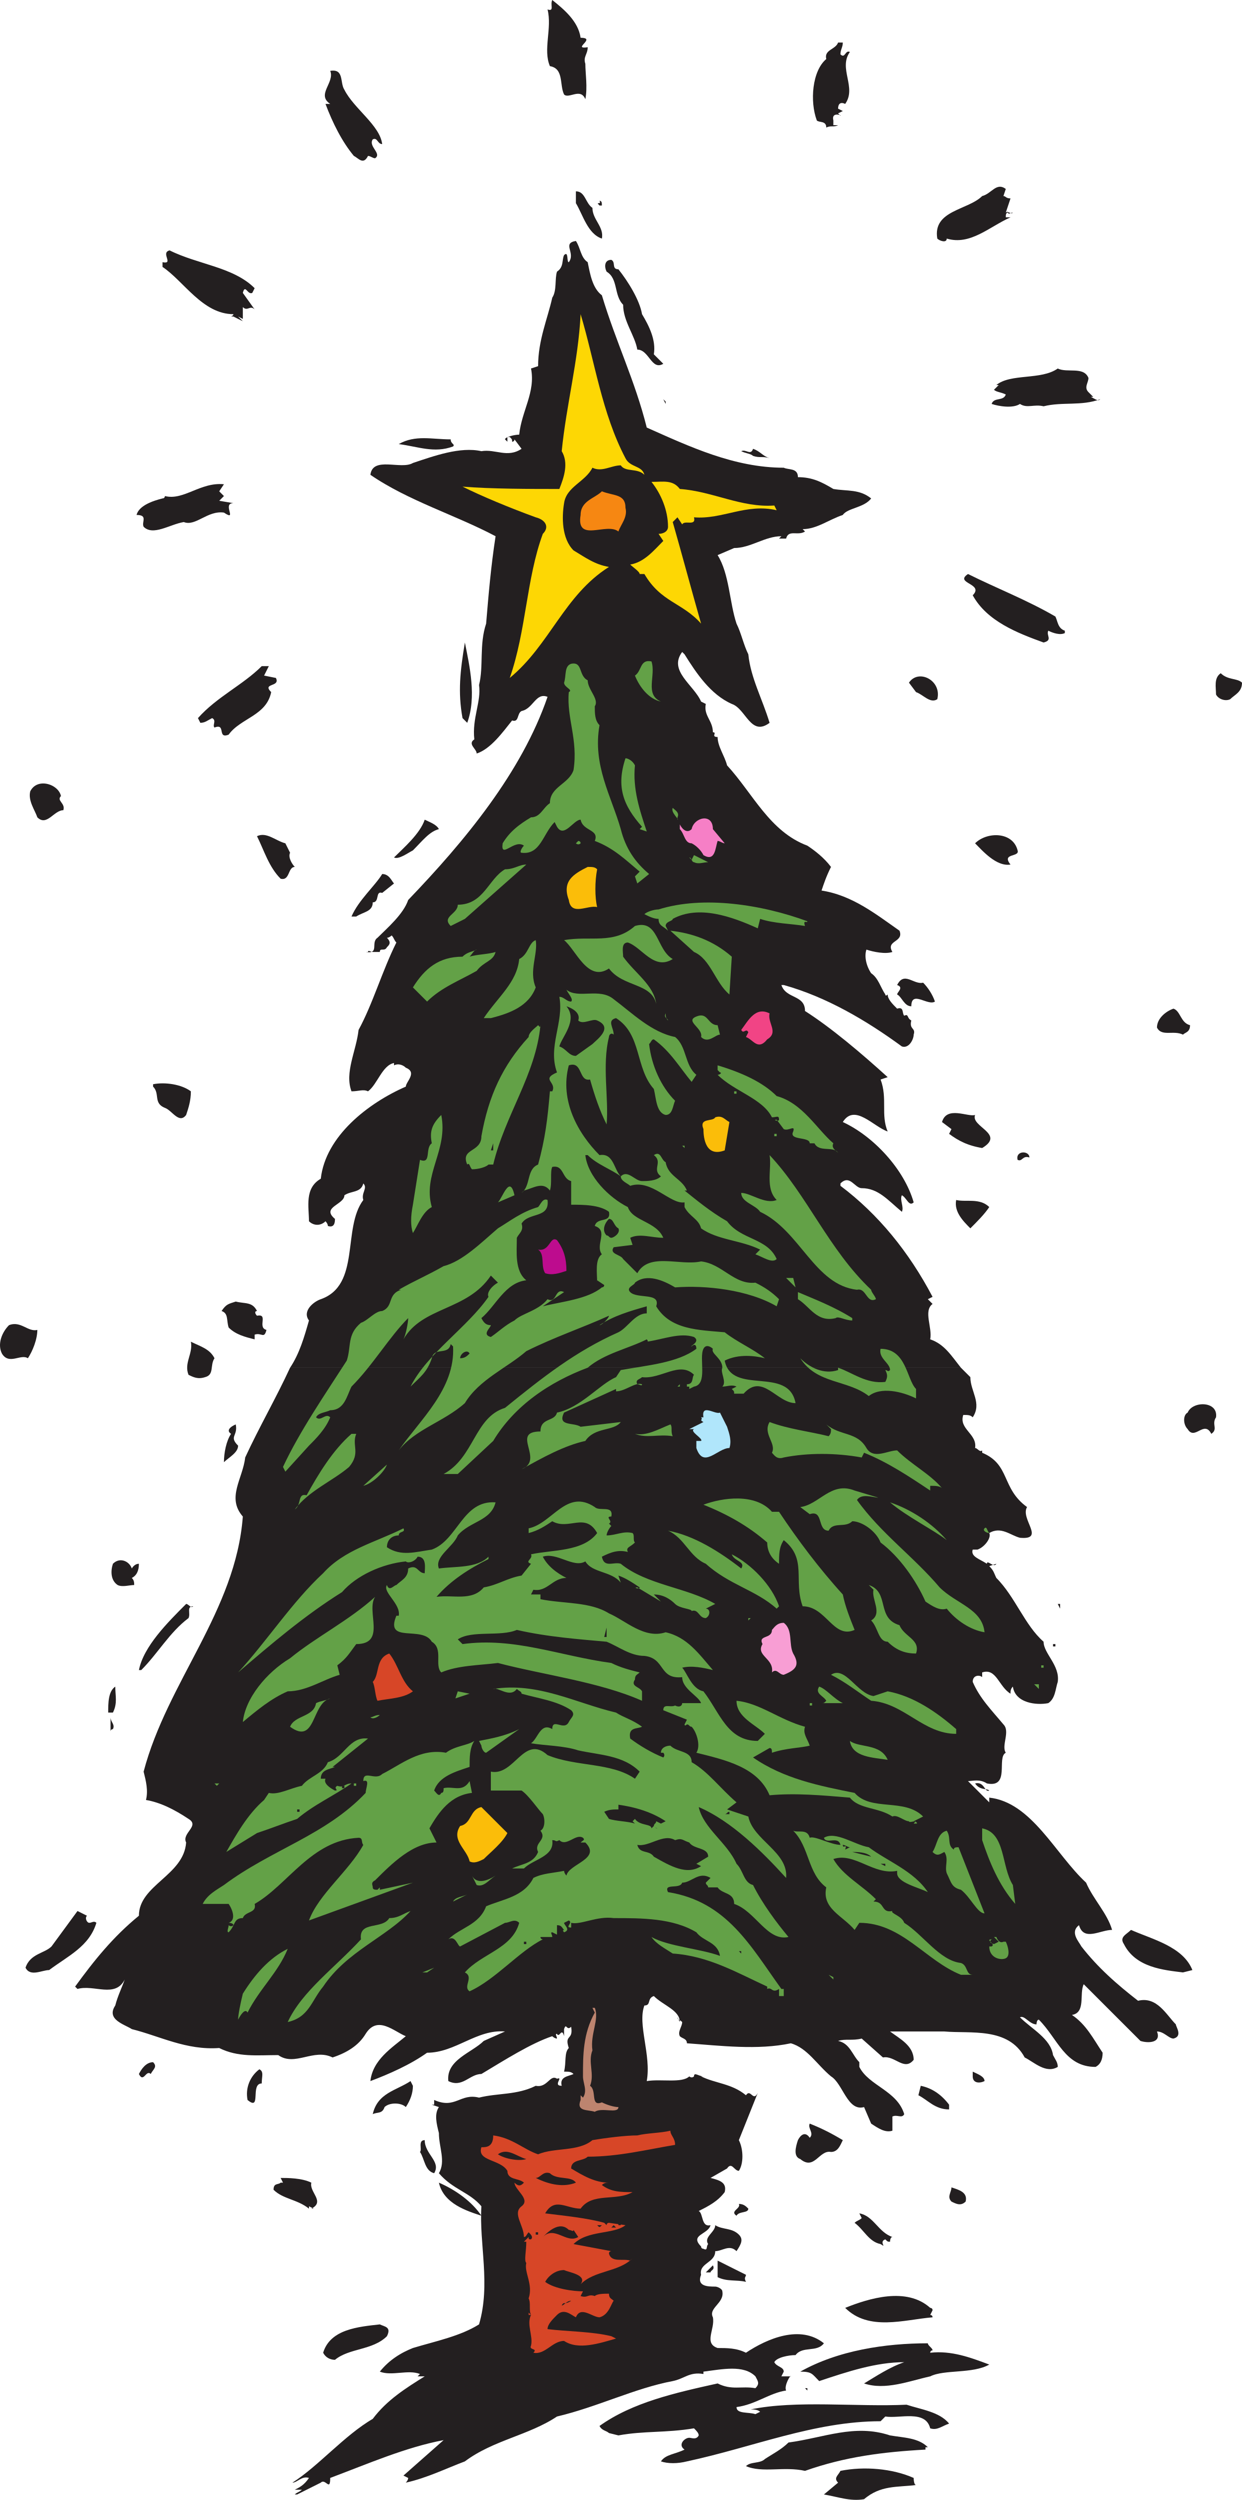 <svg xmlns="http://www.w3.org/2000/svg" width="394.354" height="793.704"><path fill="#231f20" fill-rule="evenodd" d="M184.354 12c5.25 0-3 3.75 2.25 3 0 2.25-1.5 3-.75 5.25 0 3 .75 7.5 0 11.25-1.5-3.75-5.25 0-6.75-1.5-1.5-3 0-8.25-4.5-9-2.25-5.25.75-12-.75-18 2.25.75.75-1.5 1.5-3 3.75 3 8.25 6.75 9 12m83.25 1.5c0 1.5-.75 2.25-.75 3.75 1.5 1.5 1.5-1.5 3-.75-3.75 5.25 2.25 11.25-1.5 16.5-1.5-.75-2.25 0-2.25 1.5l1.5.75-1.5.75.75.75c.75 0-3-1.5-2.25 1.5v1.5h1.5c-1.5.75-2.25 0-3.75.75 0-2.25-2.25-1.5-3-2.25-2.25-6-1.5-15.75 3-19.5-.75-3 3-3 3.75-5.25h1.5m-158.25 15c3 6 11.25 11.25 12 17.25-1.5 0-1.5-2.25-3-1.5-1.5 2.25 3 4.5.75 6-.75 0-1.5-.75-2.25-.75-1.5 3-3 .75-4.5 0-3.75-4.5-6.75-10.5-9-16.5h1.5c-4.5-3 1.5-6.75 0-10.5 4.5-.75 3 3.75 4.5 6m210 31.5-.75 2.25c.75 0 .75.75 2.25.75l-1.5 4.5c.75-.75 1.5.75 2.25 0-.75 0-1.5.75-1.5 0-.75 0-.75.75-.75 1.5h1.5c-6.75 3-12.75 9-20.25 6.75 0 1.5-2.25.75-3 0-1.5-9 9.75-9 14.25-13.5 3-.75 4.5-4.5 7.5-2.25m-131.25 6c0 3.75 3.75 6 3 9.75-4.5-1.5-6-7.5-8.25-11.25v-3.75c3 0 3 3.75 5.25 5.25m3-.75h-.75c-1.5-1.5.75 0 0-1.5.75 0 .75.75.75 1.5m114 369 3 3c0 4.5 3.75 8.25.75 12.75-.75-.75-1.5-.75-3-.75-1.5 4.5 4.5 6 3.75 10.5.75 0 1.5 1.5 2.25.75v.75c9 3.75 6 11.25 14.25 17.25-2.25 3.75 6 10.5-2.25 9.75-3-.75-6-3.75-9.75-1.5.75 1.5-1.5 4.5-3.75 5.25h-1.5c-.75 2.25 2.25 3 4.5 4.5 0-1.5 2.25 1.5 3 0l-2.25.75c1.5 1.5 1.5 2.25 2.25 3.75 6 6 9 15 15 20.25 0 3.75 5.25 7.5 4.5 12.75-.75 2.25-.75 5.25-3 6.75-3.75.75-10.5 0-11.25-5.25-.75.75-.75 1.5-.75 2.25-3.75-2.25-4.5-8.25-9-6.75v1.5c-.75-.75-3-.75-3 1.5 2.25 5.25 6 9 9.75 13.5 2.25 2.25-.75 6.75.75 9-3 1.5 1.5 11.25-6 9.75-2.25-1.5-4.5-.75-6-.75l6.75 6.75v-1.5c13.5 1.5 21 18 30.75 27 2.25 5.25 6.75 9.75 8.25 15-3.75 0-9 3.75-10.5-1.5-3 2.25 0 5.25.75 6.75 5.25 6.75 11.25 12 18 17.25 6-1.5 9 4.5 12 7.5 0 .75 2.25 3.75-.75 4.5-1.5 0-3-2.25-5.25-2.25 1.5 3.75-3 3.75-5.25 3l-18-18c-1.5 3 .75 9-3.75 9.75 4.5 3 6.75 7.5 9.75 12 0 2.25-.75 3.75-2.25 4.5-9.75 0-12-9-18-15-.75 0-.75 1.5-.75 1.5-2.25 0-3.75-3-5.25-2.25 3.75 3.75 9.75 6.75 10.5 12 .75 1.5 1.5 2.25 1.5 3.75-3.75 2.25-7.5-1.5-10.5-3-5.25-9.75-17.25-7.5-25.5-8.25h-17.25c3 2.25 7.5 4.5 7.5 9-3 3.75-6-1.5-9.75-.75l-6.75-6c-3 .75-5.25 0-7.5.75 3.75.75 4.5 4.5 6.75 6.75v1.5c3 6 12 7.5 14.25 15-.75 1.5-2.25 0-3.75.75v4.5c-2.25.75-4.5-.75-6.75-2.25l-2.25-5.25c-5.25 1.5-6.75-7.5-10.5-9.75-4.5-3.75-7.5-9-12.75-10.5-10.5 2.25-22.5.75-33 0 0-1.5-1.5-1.5-2.25-2.25-.75-1.5.75-3 .75-4.5-.75-.75-1.5-.75-1.5-1.5l.75 1.5c0-3.75-5.25-5.25-8.25-8.25-2.25.75-.75 3-3 3-2.25 6 2.25 15.75.75 24 4.5-.75 11.25.75 13.5-1.5 0 0 .75.75 1.5 0 0-1.5 1.5 0 3 0h-.75c4.5 2.25 9.75 2.25 14.25 6 1.5-2.25 2.25 2.25 3.75-.75l-6 15c1.5 3 1.5 7.5 0 9.75-1.5 0-2.25-3-3.75-.75l-5.25 3c3 .75 5.25 1.5 4.5 4.5-2.25 3-5.25 4.5-8.25 6 1.5.75.75 5.25 3.75 4.5-.75 3-6.75 3-3 6.75 0 .75.75.75.75.75 1.5.75.75-.75 1.5-1.5-1.5-2.25 2.25-3.75 2.25-6 2.25 1.5 5.25.75 7.5 3 1.5 1.5.75 3-.75 5.25-2.25-2.25-4.5 0-6.75 0 0 3.75-5.25 3.75-4.5 7.5-1.5 3.75 2.25 3.75 4.5 3.75.75 0 2.25.75 2.25 1.5.75 3.75-4.5 5.25-3 8.25.75 3.75-3 8.25 1.5 9.75 3 0 6 0 9 1.5 6.75-4.5 17.25-9 24.75-3-2.25 3-6.75.75-9 3.75-2.25 0-6 .75-6.75 2.25.75 1.5 3 1.5 3 3l-.75 1.5h3c0-.75-2.25 3-1.5 4.5-5.25.75-9.75 4.5-15.75 5.25 0 2.25 3.75 1.5 6 2.25l1.5-.75c-.75-.75-2.25-.75-3-.75 14.25-3 33.75-.75 49.5-1.5 4.5 1.5 10.5 2.25 13.5 6-2.25.75-3.75 2.25-6 1.5-1.5-6-9.75-3-14.25-3.75l-1.5 1.5c-21 0-40.5 8.25-61.5 12.75-3 .75-6 .75-8.25 0 1.5-2.25 4.5-2.25 7.5-3.75-2.25-1.5 0-3.75 1.5-3.75.75 0 2.25.75 3-.75 0-.75-.75-1.5-1.5-2.25-9 1.5-15.75.75-24 2.25l-3-.75c-.75-.75-2.25-.75-3-2.25 10.5-7.5 24-10.5 37.5-13.5 4.5 2.25 7.5.75 12 1.5 1.5-1.5.75-2.25 0-3.75-3.75-3.75-10.5-2.25-16.5-1.5v.75c-4.5-.75-6 1.5-9.75 2.25-12 2.25-24 8.25-36.75 11.25-9 6-20.25 7.5-29.25 14.25-6 2.25-12 5.25-18.75 6.75 0 0 .75-.75.75-1.5l-1.5-.75 12.75-11.25c-12 2.25-24 7.5-36 12 0 4.5-1.5 0-3 1.5l-7.5 3.75h-.75c.75-.75 1.5-.75 2.25-1.5h-2.25c1.5-.75 3-1.5 4.5-3.75-2.25-.75-3.75 1.5-5.25 1.5 8.25-5.25 16.5-15 25.5-20.25 4.5-6 10.5-9.75 16.5-13.5h-2.25l.75-.75c-3.75-1.5-9 .75-12.75-.75 3-3.75 6.75-6 10.5-7.5 7.5-2.25 15-3.75 21-7.5 3.75-12.75 0-25.5.75-37.5-3.75-4.5-9-5.25-13.5-10.5 2.25-3.75 0-8.25 0-12.75-.75-3-1.5-6 0-8.25l-2.25-.75h.75v-1.5c6.75 3 8.25-2.25 14.25-.75 6-1.5 12-.75 18-3.75 3.75.75 4.5-3.75 6.75-2.25 2.25-.75-1.5 2.25 1.5 2.25-.75-3 2.25-3 3.75-3.75-.75-.75-1.5-.75-3-.75.75-3 0-6 1.5-7.5-1.5-4.5 1.5-2.25.75-6.75-1.5 1.5-1.5-1.5-2.25.75v2.25c-.75-3-1.5.75-2.25-.75-.75 0 0 .75 0 1.5-.75 0-1.5-.75-1.5-.75-6.75 2.25-15 7.5-22.5 12-3.75 0-6 4.5-10.5 2.25-.75-6.75 7.5-9 11.25-12.75l6.75-3c-9-.75-15.75 6.75-24.75 6.75-5.25 3.75-12 6.75-18 9 .75-6.75 6.75-10.5 11.25-14.25-3.75-1.5-9-6.75-12.75-.75-2.25 3.75-6 6-10.5 7.5-6-3-12 3-17.25-.75-6.75 0-12.75.75-18.75-2.25-10.5.75-18.75-3.75-27.75-6-2.25-1.5-8.25-3-5.25-7.5.75-3 2.25-6 3-8.25-3 6-9.75 1.5-15 3l-.75-.75c6-8.25 12-15.75 20.25-22.5 0-9.75 14.25-12.75 15-23.25-1.5-3 4.5-5.25.75-7.5-4.5-3-9-5.25-13.5-6 .75-3 0-6-.75-9 7.5-28.5 29.25-51 31.5-81-5.25-6 0-12 .75-18.75 4.5-9.75 9.75-18.75 14.25-28.5h213"/><path fill="#231f20" fill-rule="evenodd" d="M92.104 434.25c3-4.5 4.5-9.75 6-15-2.25-3 1.5-6 3.75-6.75 12.75-4.5 6.75-22.5 13.5-31.5-.75-2.25 1.5-3.75 0-5.25-.75 3-3.75 2.25-6 3.75 0 3-7.5 3.75-3 7.5 0 .75 0 3-2.25 2.25 0-.75-.75-1.5-.75-1.5-1.5 1.5-3.75 1.5-5.25 0 0-4.5-1.5-10.5 3.75-13.5 1.5-13.5 15-24 27-29.25 0-1.5 3.75-4.5 0-6-.75-.75-2.25-1.5-3.75-.75v-.75c-3.75.75-5.25 6.75-8.25 9-1.5-.75-3 0-5.25 0-2.25-6 1.5-12.75 2.25-19.5 4.5-8.25 7.5-18.75 12-27.75-.75-.75-.75-1.5-1.5-2.25 0 0-.75.75-1.5.75 1.5 1.5.75 2.25 0 3-.75 1.5-2.25 0-2.25 1.5h.75-3c-.75 0-1.5-.75-1.5 0h-.75c4.5.75 1.5-3 3.75-4.5 3-3 8.25-7.5 9.75-12 18-18.75 36-40.5 44.25-64.5-3.75-1.5-4.5 3.75-8.25 4.5-1.5.75-.75 3.75-3 3-3 3.75-6.75 9-11.25 10.5 0-1.5-3-3-.75-4.5-.75-6.75 2.25-12 1.5-17.25 1.5-6 0-12.75 2.25-19.5.75-9 1.5-18 3-27.75-12.75-6.75-27.75-11.25-39.75-19.5.75-6 9.75-1.5 13.5-3.75 6.75-2.25 15-5.25 21.75-3.75 4.5-.75 8.25 2.25 12.75-.75l-2.25-3c0 .75-.75.75-.75.75 0-.75 0-.75-.75-1.5h-.75v1.5l-.75-.75c0-.75 3-1.5 4.5-1.5.75-7.5 5.25-13.5 3.75-21l2.25-.75c0-8.25 3-15 4.5-21.75 1.5-2.25.75-6 1.5-8.25 2.25-1.5 1.5-3.75 2.25-5.25 1.5-1.5.75 2.25 1.5 2.25 2.25-3-2.25-6 2.25-6.75 1.5 2.25 1.5 5.25 3.75 6.75.75 3.75 1.5 8.25 4.5 10.5 4.5 15 10.5 27 14.25 42 13.5 6 27.75 12.75 43.5 12.75 1.5.75 4.5 0 4.5 3 4.5 0 7.5 1.5 11.25 3.75 4.5.75 8.25 0 12 3-2.25 3-7.5 3-9 5.25-4.5 1.5-8.25 4.5-12.75 4.5l.75.75c-2.25 1.5-5.25-.75-6 2.25h-2.25l.75-.75c-5.25 0-9.75 3.75-15 3.75l-5.25 2.25c3.75 6 3.75 15 6 21.75 1.5 3 2.25 6.75 3.75 9.75.75 7.5 4.5 14.25 6.75 21.75-6 4.5-7.5-4.5-12-6-6.75-3-11.25-9.75-15-15.75l-.75-.75c-4.5 6 3.75 10.5 6 15.75l1.5.75c-.75 3.75 2.25 5.25 2.25 9 1.5 0-.75 1.5 1.5 1.5 0 3 2.25 6 3 9 8.25 9 13.5 21 25.5 25.5 2.25 1.5 5.25 3.75 7.5 6.75-1.5 3-2.25 5.25-3 7.5 9.75 1.5 17.25 7.5 24.75 12.75 1.5 3.75-4.5 3-2.25 6.75-2.25.75-6 0-8.25-.75-.75 2.25 0 5.25 1.5 7.5 2.25 1.5 3 4.5 4.5 6.75V315v.75s0 .75.75 0c0 1.5 1.5 3 3 4.5 2.25-.75 1.5 1.5 2.25 2.25 1.5-.75.75.75 2.25 1.5-.75 3 1.5 2.25.75 4.5 0 1.5-1.5 4.5-3.75 3.75-11.25-8.25-24-15.75-37.5-19.5h-.75c1.5 4.5 7.5 3 7.5 8.25 8.25 5.25 18 13.5 26.25 21l-2.25.75c2.25 6 0 11.25 2.25 16.5-4.5-1.5-10.5-9-14.25-3 9.75 4.5 19.5 15 22.5 25.5-1.5 1.5-2.25-1.5-3.75-2.25-.75 1.5.75 3.75 0 5.25-4.5-3.75-7.5-7.5-12.75-7.5-2.25 0-3.75-4.5-6.75-1.5v.75c12 9 21.75 21 29.25 35.25l-1.5.75 1.5 1.5c-3 2.25 0 7.5-.75 11.25 4.5 1.5 6.75 5.25 9.75 9h-213M80.854 91.5l-.75 1.5c-1.5.75-2.25-3-3 0l3.75 5.25c-1.5-1.5-2.25.75-3.75-.75v3.75l-1.5-.75 1.5 1.5-3-1.5c-1.5 0 0 0 0-.75-9.75 0-15.75-10.5-22.5-15v-1.5c3.75.75-.75-3 2.25-3.75 9 4.5 20.25 5.25 27 12"/><path fill="#231f20" fill-rule="evenodd" d="M196.354 85.5c3 3.75 6.75 9.75 7.5 14.25 2.25 3.75 4.5 8.25 3.75 12.75l3 3c-3.75 2.25-4.5-4.5-8.25-4.5-.75-4.5-4.5-9-4.5-14.25-3-3-1.5-8.25-5.25-10.5-.75-1.5-.75-3.75 1.5-3.75 1.5.75 0 3 2.25 3"/><path fill="#fdd704" fill-rule="evenodd" d="M198.604 145.5c1.5 3 5.25 2.25 6 5.25-2.25-2.25-6-.75-7.5-3-3 0-6 2.25-9 .75-2.25 4.5-8.25 6-9 11.25-.75 4.5-.75 11.25 3 15 3.75 2.25 6.75 4.5 11.25 5.25-14.25 9-18.75 24.75-31.5 35.25 5.25-15 5.25-31.5 10.5-45.75 2.25-2.25.75-4.5-2.25-5.25-8.25-3-17.25-6.75-23.25-9.75 9 .75 21.75.75 30.75.75 1.5-3.75 3-8.25.75-12 1.5-15 5.25-28.5 6-43.5 4.5 15 6.75 31.5 14.25 45.75"/><path fill="#231f20" fill-rule="evenodd" d="M345.604 120c0 1.5-1.5 3 0 4.5l1.5 1.5h-.75c1.5.75 2.25 1.5 3 .75-6 2.25-12 .75-18 2.25-3-.75-5.25.75-7.5-.75-2.25 1.5-6.75.75-9 0 .75-2.25 3.75-.75 4.5-3-1.5-.75-3-.75-3.75-1.5l1.5-1.5h-.75c4.5-3.75 14.25-1.5 19.5-5.25 3 1.5 8.25-.75 9.75 3m-134.25 8.25-.75-1.5.75.75zm.75 2.25 1.5.75-1.5-.75m-69 9c0 1.5 1.5 1.5.75 2.25-6 2.25-11.25 0-17.25-.75 5.25-3 10.5-1.5 16.5-1.5m101.25 6c-2.25-.75-3 0-5.25-.75-.75-.75-2.25-.75-3.75-1.5 1.5-.75 3 1.5 3.75-.75 2.25.75 3 2.25 5.25 3m.75 0 4.5.75-4.5-.75"/><path fill="#fdd704" fill-rule="evenodd" d="M215.854 155.25c10.5.75 19.5 6 30 5.25l.75 1.5c-9.75-2.25-17.25 3-26.25 2.25.75 3-3 .75-3.75 2.25l-1.5-2.25-1.5 1.5c3 10.5 6 21.75 9 32.25-6-6.75-12.75-6.75-18-15.75h-1.5c0-.75-2.25-2.25-3-3 4.5-.75 7.5-4.5 10.5-7.5l-1.5-2.25c1.5 0 3-.75 3-2.25 0-5.25-2.25-10.5-5.25-14.25 3.75 0 6.75-.75 9 2.25"/><path fill="#231f20" fill-rule="evenodd" d="m69.604 156 1.5 1.5-1.5 1.5 4.5.75c-3.75 0 1.5 6-3 3-5.25-.75-9 4.5-12.75 3-4.5.75-9.75 4.5-12.75 1.5-.75-1.5 1.5-3.75-2.25-3.75.75-3 5.25-4.5 8.25-5.25.75 0 .75-.75.75-.75 6 1.5 11.25-4.5 18.75-3.75l-1.5 2.25"/><path fill="#f68712" fill-rule="evenodd" d="M198.604 161.25c.75 3-1.5 5.25-2.25 7.5-3.75-3-13.5 3.75-12-5.25 0-4.5 4.5-5.25 6.75-7.5 3.75 1.5 7.5.75 7.5 5.25"/><path fill="#231f20" fill-rule="evenodd" d="M335.104 195.75c.75 1.5.75 3.75 3 4.5v.75c-1.5.75-3.75 0-5.25-.75-.75 1.5 1.5 3-1.5 3.75-8.25-3-18-6.75-22.5-15 3.75-3.75-6-3.75-1.5-6.75 9 4.5 18.75 8.25 27.75 13.5m-186.75 33.75-1.5-1.5c-1.5-8.25-.75-15 .75-24 1.5 7.5 3.75 17.25.75 25.5"/><path fill="#63a147" fill-rule="evenodd" d="M206.854 210c1.5 4.5-2.25 10.5 3 12.75-3.75-.75-6.75-4.5-8.25-8.25 2.25-1.5 1.5-5.25 5.25-4.5m-20.25 6c0 3 3.75 6 2.25 8.25 0 2.25 0 4.5 1.5 6-2.25 12.75 3.75 22.5 6.75 33 1.5 6 4.5 10.5 9 14.25l-3.75 3-.75-2.25 1.5-1.5c-4.5-3.75-8.25-7.5-14.25-9.75 1.5-3.75-3.75-3-4.5-6.75-2.25 0-5.25 6-7.5 2.25l-.75-1.5c-3.75 3.75-4.5 10.5-10.5 9.75-.75 0 0-1.5.75-2.25-3-2.25-7.5 4.5-6.75-.75 2.25-3.75 5.25-6 9-8.25 3 0 3.75-3 6-4.5 0-5.25 6-6 7.5-10.5 1.5-9.75-2.25-16.5-1.5-24.75 1.5-.75-1.5-1.5-1.5-3 .75-2.25 0-5.25 2.25-6 3.75-.75 2.25 3.75 5.25 5.25"/><path fill="#231f20" fill-rule="evenodd" d="m83.854 214.5 3.75.75c1.5 3-4.5 1.5-1.5 4.5-1.5 7.5-9.75 8.25-13.5 13.5-3.75 1.5-.75-3.75-4.5-2.25-.75-.75.75-2.25-.75-3-1.5.75-2.25 1.5-3.75 1.5l-.75-1.5c6-6.75 14.25-10.5 20.25-16.5h2.25l-1.5 3m310.5 2.25c0 3-2.25 3.75-3.75 5.25-1.5.75-3.75 0-4.5-1.5 0-2.25-.75-5.25 1.5-6.75 2.25 2.25 5.25 1.5 6.75 3m-96.75 5.25c-2.25 1.5-4.5-1.5-6.75-2.25l-2.25-3c3-4.5 10.5-.75 9 5.25"/><path fill="#63a147" fill-rule="evenodd" d="M201.604 243c-.75 7.5 1.5 14.25 3.75 21l-2.25-.75.75-.75c-6-6.75-8.25-12.75-5.25-21.75.75 0 2.25.75 3 2.25"/><path fill="#231f20" fill-rule="evenodd" d="M19.354 252.75c-1.5 1.5 1.5 2.25.75 4.5-3 0-5.25 5.25-8.25 2.25-.75-2.25-3-5.25-2.25-8.25 2.25-4.5 9-2.25 9.75 1.5"/><path fill="#63a147" fill-rule="evenodd" d="M215.104 259.5v.75c.75 0-2.25-2.25-1.5-3.75.75.75 2.25 1.5 1.5 3"/><path fill="#f67fc6" fill-rule="evenodd" d="m226.354 263.25 3.75 4.5c-.75 0-1.5-.75-2.25-.75-.75 2.25-.75 6.75-4.5 4.5-.75-1.5-2.25-3-3.75-3.75-2.25 0-2.25-3-3.75-4.5v-1.5c.75 1.5 2.25 3 3.75 1.5.75-3.75 6.75-5.25 6.75 0"/><path fill="#231f20" fill-rule="evenodd" d="M139.354 263.25c-3 .75-5.25 3.75-8.25 6.75-1.5.75-4.5 3-6 2.25 3-3 8.25-7.5 9.75-12 1.5.75 3.75 1.5 4.5 3m-47.25 7.5c-.75 1.5.75 3.75 1.5 4.5-2.25 0-1.5 4.5-4.5 3.75-3.75-3.75-5.25-9-7.5-13.5 3-1.5 6 1.5 9 2.25l1.5 3m231-.75c.75 2.25-5.25.75-2.25 4.5-4.5.75-9-4.5-11.25-6.75 3.75-3.75 12-3.75 13.5 2.25"/><path fill="#63a147" fill-rule="evenodd" d="M184.354 267.75c-.75.75-1.5 0-1.5 0l.75-.75s.75 0 .75.75m40.5 6c-1.5 0-3 .75-4.5 0-.75 0-.75-1.5-1.5-1.5l.75.75.75-1.5 4.5 2.25m-77.25 18-4.5 2.25c-3-3 2.25-3.75 2.25-6.75 8.25 0 9.75-8.25 15-11.25 3 0 4.5-1.5 6.75-1.5l-19.5 17.25"/><path fill="#fbbd09" fill-rule="evenodd" d="M189.604 276c-.75 3.75-.75 9 0 12-3-.75-8.25 3-9-2.25-2.25-6 1.5-8.25 6-10.5 1.5 0 2.25 0 3 .75"/><path fill="#231f20" fill-rule="evenodd" d="m125.104 280.5-3.75 3c-2.25-.75-.75 3-3 3 0 3-3 3-5.25 4.5h-1.5c2.25-5.25 7.5-9.75 9.75-13.5 2.25 0 3 2.25 3.75 3"/><path fill="#63a147" fill-rule="evenodd" d="M256.354 292.5c0 .75-1.5-.75-.75 1.5-4.5-.75-9.75-.75-14.25-2.25l-.75 3c-8.25-3.75-18.75-7.5-27-3 0 .75-2.25.75-2.25 2.25l.75 1.5c-1.5-1.5-3-1.5-3-3.75-1.5 0-3-.75-4.5-1.5.75-.75 3-1.5 4.5-1.5 14.25-4.5 33-1.5 47.25 3.75m-42.75 12c-6 3.75-9.75-3.75-14.25-5.25-2.25 0-1.5 3-1.5 4.5 3.75 5.25 9.75 9 10.5 15-1.5-6.75-10.5-5.25-15-11.25-6.75 4.5-10.5-6-14.25-9 8.25-1.5 15.75 1.5 22.5-4.5 7.5-2.25 6.75 7.5 12 10.5m18.75-.75-.75 12c-4.5-3.75-6-11.25-11.25-13.5l-7.5-6.75c6.75.75 13.5 3 19.5 8.25m-62.25-5.25c.75 4.5-2.25 9.75 0 15-2.25 6-8.25 8.25-14.25 9.75h-2.25c4.5-6.75 10.5-11.25 11.25-18.75 3-1.5 3-5.25 5.25-6m-18.75 3c-.75 0-1.5 1.5-2.25 2.25 2.25-.75 6-.75 8.25-1.5-.75 3-3.75 3-6 6-5.25 3-11.25 5.25-15.75 9.75l-4.5-4.5c3.75-6 8.25-9.75 15.75-9.75 1.5-1.5 3-1.5 4.5-2.25"/><path fill="#231f20" fill-rule="evenodd" d="M296.854 318c-2.25 1.5-7.5-3.75-7.5 1.5-2.25 0-3-3-4.5-3.75 0-.75 2.25-2.25 0-3 2.25-4.5 5.25 0 8.25-.75 1.5 1.5 3 3.75 3.75 6"/><path fill="#63a147" fill-rule="evenodd" d="M194.854 317.25c6 4.5 12 10.5 19.5 12 3.75 3 3 9 6.75 12l-1.5 2.25c-3.75-4.5-6.75-9.75-12-13.5-.75 0-.75.75-1.5 1.5.75 6.75 3.75 13.5 8.25 18-.75 1.5-.75 4.5-3 4.5-3-.75-3-5.25-3.75-8.25-6-6.75-3.75-17.25-12-22.5-3 .75-.75 3-.75 5.25-.75-.75-1.5 0-1.5.75-2.25 9 0 19.5-.75 27.75-2.25-4.5-3.75-9-5.25-14.25-3.75.75-2.25-6-6.75-4.5-3 11.25 3 21.75 9.75 28.5 4.5-.75 4.5 4.5 6.75 6.75 2.25-2.25 4.5 1.5 6.75 1.5 1.5 0 4.5 0 6-1.5-3-2.25.75-4.5-2.25-6.75 2.25-1.5 2.25 1.5 3.75 2.25.75 4.5 5.25 5.25 6.75 9h-.75c3.75 3 8.25 6.75 13.5 9.75 4.5 6 12.75 5.25 15.75 12-1.5 1.5-4.5-.75-6.75-1.5l1.5-1.5c-6-3-13.5-3-18.75-6.75-.75-3-3.75-3.75-5.25-6.75v-1.5c-4.5.75-10.5-7.5-17.25-5.25-.75-.75-3-1.5-3-3-3-2.25-7.5-3.75-10.5-6.75h-.75c.75 6.75 7.5 13.5 13.5 16.5 1.5 4.5 9 4.5 11.25 9.75-3.75 0-7.5-1.5-10.5 0l.75 2.25-6 .75c-1.5 2.25 2.25 2.25 3 3.75l4.5 4.5c3.75-6.75 13.5-2.25 20.25-3.75 6.75.75 10.5 7.5 17.25 6.75 3 1.5 5.25 3 7.5 5.25l-.75 2.25c-9-5.25-22.5-6.75-32.25-6-3.75-2.25-9-4.5-12.75-1.5 0 .75-3 1.5-1.5 3 2.25 2.25 9.75 0 8.25 4.5 4.5 7.5 13.5 7.5 21.75 8.25 3.75 3 9 5.25 12.75 8.25-3-.75-8.25-1.5-12.75.75 2.25 11.25 20.25 1.5 22.5 13.5-6 0-10.5-9.75-16.5-3h-3c0-.75 0-.75-.75-1.5l1.5-.75c-1.5-.75-3 0-4.5 0 1.5-1.5-.75-4.5 0-6 0-3-3.75-4.5-3-6-.75-.75-2.25-1.5-3 0-1.5 3 1.5 11.25-3 12l-1.5.75v-.75h-1.5.75v-.75c2.25 0 1.5-2.25 2.25-3-4.5-4.5-10.5 1.5-16.5.75-.75.75-2.25.75-1.5 2.25.75 0 1.5.75 1.5 0-2.25-.75-5.25 2.25-8.25 2.25V441l-16.5 7.5c-2.25 4.5 3 3 5.25 4.5l12.75-1.5c-2.25 3-8.25 1.5-11.25 6-6.75 1.5-13.5 5.25-20.25 9 7.5-3-3.75-12 6-12 0-4.5 4.5-3 5.25-6 7.5-1.5 13.5-9 18.75-11.25l1.5-2.25c8.25-1.5 18-2.25 24-6.75 0-1.5-.75-1.5-1.5-.75-.75 0 3-1.5.75-3-4.5-1.5-9.75.75-15 1.5.75 0 0-.75 0-.75-6 3-13.5 4.5-18.75 9-12 4.5-23.25 12-30 23.25l-11.25 10.5h-4.5c9.75-5.25 9.75-18 19.5-21 12-9.75 22.5-18 36-24 3-1.5 5.25-6 9-6v-2.25c-5.25 1.5-10.5 3-15 6 .75 0 3-2.25 3-3-8.25 3.75-17.25 6.75-26.25 11.25-6 5.25-15 9-19.5 16.5-6.75 6-15.75 8.25-21 15 6.75-9.75 18-19.5 17.25-33l-.75-.75c-.75 3.75-5.25.75-6 4.5-1.5 4.5-3.75 6-6.75 9 5.25-10.5 18-18.75 24.75-28.5-.75-1.5 1.5-3.75 3-4.5l-2.25-2.25c-7.5 11.25-21.75 9.75-27.75 20.25.75-1.5 1.5-5.25 1.5-6.75-6 6-11.25 15-18 21.75-1.5 3-2.25 7.5-6.75 7.5-1.5.75-3.75.75-4.5 2.25 1.5 1.5 3-1.5 4.5 0-1.5 3.75-4.5 6.75-6.75 9l-7.5 8.25-.75-1.5c5.25-11.25 13.5-23.25 20.25-33.75 1.5-4.5 0-8.25 4.5-12 2.25-.75 4.5-3.75 6.75-3.75 3.75-1.5 1.5-5.25 6-6.75h-.75c5.25-3 9-4.5 14.25-7.5 6-1.5 12-7.5 17.25-12 3.75-2.25 7.5-5.25 12.75-6.75.75-.75 1.5-3 3-2.25.75 6-6 3.75-8.25 7.5.75 2.25-.75 3-1.5 4.5 0 4.5-.75 10.5 3 13.5-6.75.75-9.75 8.25-14.25 12 .75 1.5 1.5 2.25 3 2.25 0 .75-3 3 0 3.75 2.25-1.5 4.5-3.75 7.5-5.25 2.25-2.25 7.5-3 10.5-6.75 3 1.5 2.25-3.75 5.25-2.25l-6.75 4.5c6-1.5 14.25-2.25 18.75-6 0 0 .75 0 .75-.75l-2.25-1.5v.75c0-3-.75-7.5 1.5-9-2.25-3 2.25-7.5-2.25-9 .75-3 5.25-.75 4.5-4.5-3-2.25-8.25-2.25-12-2.25V375c-3-.75-2.25-5.25-6-4.5-.75 1.5 0 5.25-.75 7.5-2.25-3-5.25-.75-8.25 0l-.75.75c3-2.25 1.5-7.5 5.25-9 2.25-8.25 3-14.25 3.75-23.25h.75c1.5-3-3.75-3.75 1.5-6-3-8.25 2.25-15.75.75-24 1.5 0 2.25 1.5 3.75 1.5.75-.75-.75-2.25-1.5-3.75 3.75 3 10.5-.75 15 3"/><path fill="#231f20" fill-rule="evenodd" d="M183.604 324c1.5 1.5 4.5-.75 6 0 5.25 2.25 0 6-1.5 7.5l-5.25 3.75c-2.25 0-3-2.25-5.25-3 .75-3 6-8.25 2.25-12.75 2.25.75 4.5 2.25 3.75 4.5m194.25 1.5c0 2.25-1.5 2.25-2.25 3-3-1.5-6.75.75-8.25-2.25 0-3 3-5.25 5.25-6 2.25.75 2.25 4.5 5.25 5.25"/><path fill="#f14485" fill-rule="evenodd" d="M244.354 321.75c-.75 3 3 6-.75 8.25-3 3.75-4.5 0-6.75-.75l.75-1.5c-.75-1.5-1.5.75-2.25-.75 2.25-3 4.5-7.5 9-5.25"/><path fill="#63a147" fill-rule="evenodd" d="M212.104 324c0-.75-1.5-.75-.75-2.25 0 .75 0 1.5.75 2.25m15.75 1.5.75 3c-1.5 0-3.75 3-6 .75.75-3-6-5.25-.75-6.75 3-.75 3 3 6 3"/><path fill="#231f20" fill-rule="evenodd" d="m290.854 324 .75.75-.75-.75"/><path fill="#63a147" fill-rule="evenodd" d="M171.604 325.5c-1.5 15.75-11.25 28.5-15 44.25h-1.5c-.75.75-3 1.5-5.25 1.5-.75-.75-.75-2.25-1.5-1.5-2.25-5.25 4.5-3.75 4.5-9 2.25-12.75 6.75-22.5 15-31.5 0-1.5 2.25-3 3-3.75l.75.75v-.75"/><path fill="#231f20" fill-rule="evenodd" d="m222.604 326.25.75 2.25-.75-2.25"/><path fill="#63a147" fill-rule="evenodd" d="M246.604 348c8.25 2.25 12.75 10.5 18 15-.75 1.5.75 2.25 1.5 3-1.5-2.25-6 0-7.5-3h-1.5c0-2.25-6.75-.75-5.25-3.75.75-2.25-1.5 0-3-.75l-2.25-3c-1.5 0 .75.75.75 0 0-1.5-.75-.75-2.25-.75-3-6-12-8.25-17.25-13.5.75 0 1.5-.75.75-.75l-.75-.75v-1.5c7.5 2.25 14.25 5.25 18.75 9.75"/><path fill="#231f20" fill-rule="evenodd" d="M60.604 346.5c0 3-.75 5.25-1.5 7.5-2.25 3-4.5-1.5-6.75-2.25-3.75-1.5-1.5-4.5-3.75-6.75v-.75c3.75-.75 9 0 12 2.25"/><path fill="#63a147" fill-rule="evenodd" d="M233.104 347.25h.75v-.75h-.75v.75"/><path fill="#231f20" fill-rule="evenodd" d="M309.604 354c-1.5 3.75 9.75 6 2.25 10.5-4.5-.75-7.5-2.25-10.5-4.5l.75-1.5-3-2.25c1.5-5.25 8.25-1.5 10.5-2.25"/><path fill="#63a147" fill-rule="evenodd" d="M137.104 383.25c-3 1.5-4.5 6-6 8.25-.75-2.25-.75-5.25 0-9l2.25-14.25c3.75 1.5 1.5-3.75 3.75-5.25-.75-3.75 0-6 3-9 2.25 11.25-6 18.75-3 29.25"/><path fill="#fbbd09" fill-rule="evenodd" d="m231.604 356.25-1.5 9c-6 2.25-6.75-3.75-6.75-6.75-1.5-3.75 3-2.25 3.75-3.75 2.25-.75 3 .75 4.5 1.5"/><path fill="#63a147" fill-rule="evenodd" d="M245.854 360.75h.75V360h-.75v.75"/><path fill="#231f20" fill-rule="evenodd" d="m155.854 365.25.75-2.25v2.25zm0 0"/><path fill="#63a147" fill-rule="evenodd" d="m217.354 364.5-.75-.75h.75zm0 0"/><path fill="#231f20" fill-rule="evenodd" d="M326.854 367.5c-2.25-.75-2.25 1.5-3.75.75-.75-3 3.75-3 3.75-.75"/><path fill="#63a147" fill-rule="evenodd" d="M276.604 409.5c0 .75 1.5 2.25 1.5 3-3 1.5-3-3.75-6-3-13.5-1.5-18-18.75-30.75-24.75-1.5-2.25-6-3-6-6 3 0 7.5 3.75 11.25 2.25-3.75-3.75-1.5-9.75-2.25-14.25 12 12.75 18.75 30 32.25 42.75m-113.25-30-5.25 2.25c1.5-1.5 3.75-9 5.25-2.25"/><path fill="#231f20" fill-rule="evenodd" d="M314.104 383.25c-1.5 2.25-3.75 4.5-6 6.75-2.25-2.25-5.25-5.25-4.5-9 3 .75 7.5-.75 10.5 2.25M196.354 390c.75 1.5-1.5 3-2.25 3s-.75-.75-1.5-.75c-1.5-1.5-.75-3.75.75-5.25 1.5 0 1.5 2.25 3 3"/><path fill="#63a147" fill-rule="evenodd" d="m255.604 388.5.75-.75-.75.75c.75 0-.75 1.5-.75-.75 0 .75.75.75.75.75"/><path fill="#bd0c8e" fill-rule="evenodd" d="M179.854 403.5c-2.25.75-4.5 1.5-6.75.75-1.5-2.25 0-6-2.25-7.5 3.75.75 3.75-4.5 6-3 2.25 3 3 6 3 9.75"/><path fill="#231f20" fill-rule="evenodd" d="m256.354 395.25 1.5.75-1.5-.75"/><path fill="#63a147" fill-rule="evenodd" d="m252.604 408.75-3-3h2.25zm18 9.75v.75c-2.25 0-4.5-1.5-5.25-.75-6 1.5-8.25-3.75-12-6v-2.25c5.25 2.25 11.25 4.5 17.25 8.25"/><path fill="#231f20" fill-rule="evenodd" d="M81.604 416.25c-.75 0-.75.75 0 1.5 3.75-.75 0 3.75 3 4.5-.75 3-1.5.75-3.75 1.5v1.5c-3-.75-6-1.5-8.25-3.75-.75-2.25 0-4.5-2.25-5.25 1.5-2.25 2.25-2.25 4.5-3 3 .75 5.25 0 6.75 3m-69.75 6c0 3-1.5 6.75-3 9-2.25-1.5-6 2.25-8.25-1.5-1.5-3 0-6.75 2.25-9 3.75-1.5 6 2.25 9 1.5m56.25 9c-1.5 2.25 0 5.25-3 6-2.25.75-3.75 0-5.25-.75-1.5-3.75 1.5-6.75.75-10.5 3 1.5 6 2.25 7.5 5.25"/><path fill="#63a147" fill-rule="evenodd" d="M290.854 441v3c-4.5-2.25-11.25-3.75-15-.75-6.75-5.25-16.5-3.75-21.75-12 3 3 7.5 5.25 12 3.75v-.75c4.5 1.5 9 5.25 15 4.5.75-1.5.75-2.25 0-3.75.75 0 .75.75 1.5 0 0-2.25-3.75-3.75-3-6.75 8.25 0 8.25 9.75 11.25 12.75"/><path fill="#231f20" fill-rule="evenodd" d="M149.104 429.75c-.75.75-1.5 1.5-3 1.5 0-1.5 2.25-3 3-1.5m52.5 9-.75.75.75-.75"/><path fill="#63a147" fill-rule="evenodd" d="m215.104 440.25.75-.75v.75zm0 0"/><path fill="#231f20" fill-rule="evenodd" d="M386.104 450c-1.5 2.25.75 3.75-1.5 5.25-2.25-4.5-5.25 2.25-7.5-1.5-1.5-1.5-1.5-4.5 0-5.25 1.5-3.75 9.75-3.75 9 1.5"/><path fill="#b0e6fb" fill-rule="evenodd" d="M230.854 453c.75 2.25 1.5 4.5.75 6.75-3.75 0-8.25 6.75-10.5 0v-2.25h1.5c.75-.75-3.75-3-2.25-3.75h-1.5l4.5-2.25c-1.5-.75 0-.75-.75-1.5h.75c-.75-4.5 3.75-.75 5.25-1.5l2.25 4.5"/><path fill="#63a147" fill-rule="evenodd" d="M263.104 456c.75-.75.75-1.5.75-2.25l-1.5-1.5c4.5 3.75 9.75 2.25 12.75 7.5 2.25 3.75 6.75.75 9.75.75 4.5 4.5 10.5 7.5 14.25 12-.75-.75-2.25-.75-3.75-.75v1.5c-6.75-4.5-13.5-9-21-12l-.75 1.5c-8.25-1.5-17.25-1.5-24.75 0-2.25.75-3-.75-3.75-1.5 1.5-3-3-6-.75-9.75 6 2.25 12.75 3 18.75 4.5"/><path fill="#231f20" fill-rule="evenodd" d="M74.854 452.25c.75 3.75-2.25 3.75.75 6.75 0 2.25-3 3.75-4.5 5.25 0-3 .75-6.75 2.25-9-2.25-1.5 1.5-3 1.5-3"/><path fill="#63a147" fill-rule="evenodd" d="M213.604 456c-4.5-.75-8.25.75-12-.75 3.75.75 7.5-1.5 11.25-3 .75.75 0 2.25.75 3.75m-100.5-.75c-1.5 3.75 1.5 6-2.25 10.5-5.25 4.5-12.75 7.5-17.25 13.5 2.25-1.5.75-5.25 3.75-4.5 3.75-6.75 8.25-14.25 14.25-19.5h1.5m2.25 16.5 7.5-6.75c-.75 2.25-4.5 6-7.5 6.75m163.5 3.75c-1.5 0-5.25-1.5-6.75.75 7.5 10.5 18 18 26.25 27.75 5.25 5.25 13.5 6.75 14.25 14.25-4.5-.75-9-3.75-12-7.5-2.25.75-4.5-.75-6.75-2.25-3-6.75-8.25-14.25-14.25-18.75-1.5-3.75-6-6.75-9-6.75-2.25 2.25-6 0-7.5 3-3.75 0-1.5-6.75-6-5.25l-3-2.25c6-.75 9.75-8.25 17.25-5.25l7.5 2.25m-33.75 4.5h2.25c6 9 12.75 18 20.25 26.25.75 3.75 2.25 7.5 3.75 11.25-6.75 3-9-7.5-16.5-7.5-3-8.25 1.5-15-6-21-1.5 2.25-1.5 4.5-1.5 7.5-2.25-1.5-3.75-3.75-3.75-6.75-6-5.25-12.75-9-20.25-12 6-2.25 16.5-3.75 21.75 2.25m-87.75-3c-1.5 6-8.25 6-12 10.5-1.5 3.75-7.5 6.75-6 10.5 5.25-.75 12 0 15.75-3.75v.75c-6 3-12 6.75-16.5 12 5.25-.75 11.25 1.5 15-3 4.5-.75 7.5-3 12-3.75l3-3.75c-2.25-.75.75-1.5 0-3 6.75-1.5 16.5-.75 21-6.75-3.75-6.75-9-.75-14.25-3.75-2.25 1.5-4.5 3-7.5 3.75v-1.5c7.5-1.5 12-12.75 21-6.75 1.5 1.5 6-.75 5.25 3-2.25 0 .75 1.5-.75 2.25l.75.75c-.75.75-1.5 2.25-1.5 3 3 0 5.25-1.5 8.25-.75.75.75 0 2.25.75 3-1.5 1.5-3 1.5-2.25 3-3-.75-5.25 0-8.25 1.5.75 3.75 3.75 1.5 6 2.25 8.25 6.75 21 7.5 30 12.75l-3 1.5c1.5 0 1.5 2.25 0 3-2.25 0-2.25-3-4.5-2.25 0-.75-3.75-.75-5.25-2.25s-3.75-3-6.75-3l2.25 2.25-7.5-4.5c-1.5 0 .75.75.75 0-2.25-1.5-4.5-3-6.75-3.75l.75 2.25c-3-3.75-9-3-11.25-6.75-3.75 2.25-9-3-13.5-1.5 1.5 3 4.5 5.25 7.5 6.75-4.5 0-6 4.5-10.5 3.75l-.75 1.5h3v1.5c7.5 1.5 15.75.75 21.75 4.5 5.25 2.25 11.25 8.25 18 6 6.75 1.5 10.5 6.75 15 12-3-.75-6.75-1.5-9.75-.75 1.5 1.5 3 6.75 6.75 7.5 5.25 6.75 7.5 15.75 17.25 15.75l2.25-2.25c-3-3-9-5.25-9-10.5 7.5.75 13.5 6 21.75 8.25-.75 2.25.75 3.75 1.5 6-3 .75-7.5.75-12 2.25 0-.75 0-1.5-.75-1.5l-5.25 3c9.75 6.75 21 9 32.25 11.25 5.25 6 15.75 1.5 21.75 7.5l-3 1.5c.75 0 1.5.75.75.75h-.75c1.5-1.5-1.5 0-1.5-.75-1.5 0-3.75-2.25-5.25-1.5-4.5-3-10.5-2.25-13.5-6-9-.75-17.25-1.5-25.5-.75-3.75-9-14.25-11.25-23.25-13.5 1.5-2.25 0-6.75-1.5-8.25-.75 0-.75-.75-1.5-.75-.75.75-.75 0-.75 0l.75-1.5-7.5-3c0-2.25 2.25-.75 3.75-1.5 1.5.75 2.25 0 2.25-.75h6c-.75-2.25-6-4.5-6-8.25-7.5.75-5.25-6-12-6.75-4.5 0-8.25-3-12-4.5-8.25-.75-18.75-1.5-28.5-3.75-5.25 2.25-14.25 0-18.75 3l1.5 1.5c16.5-2.25 30.75 3.75 47.25 6 3 1.5 6 2.25 9 3-.75.75-1.5.75-1.5 2.25-1.5 2.25 1.5 2.25 2.25 3.75v3c-13.5-6-31.5-8.25-45.75-12-6 .75-12.75.75-18 3-2.25-2.25.75-7.5-3-9.75-3-5.25-15 .75-11.25-8.25h.75c.75-3.75-5.25-7.5-3.75-9.75.75 2.25 2.25 0 3 0 1.5-1.5 3.75-2.25 3.75-5.25 3-1.5 3 1.5 5.25 1.5 0-1.5.75-5.25-2.25-5.25-.75 1.5-3 2.25-3.75 1.5-7.5.75-15.75 4.5-20.25 9.75-12 7.5-22.5 16.5-33 25.5 9-9.75 17.25-22.5 27-31.5 6.75-7.5 16.5-9.75 25.5-14.25.75 1.5-1.5.75-1.5 2.25-2.25 0-3.75 1.5-3.75 3.75 4.5 3 9 1.5 14.25.75 8.25-3 9.75-15.75 20.25-15m143.25 12c-3.75-3-12.75-7.5-18-12 6.75 2.25 13.5 6.75 18 12m13.5-2.25c-.75 0-2.25-.75-1.5-1.5s.75.75 1.5 1.5M235.354 498c1.5-2.25-2.25-2.25-3-4.5 6 3 12.75 9.75 15 16.5l-.75.75c-6.75-6-15-7.5-22.5-14.25-5.25-2.25-6.75-8.25-12-10.5 8.25 1.5 16.5 6.75 23.25 12"/><path fill="#231f20" fill-rule="evenodd" d="M41.854 498s.75-1.5 2.25-1.5c0 2.25-.75 3.75-2.25 4.5.75.75.75 1.5.75 2.25-1.5 0-3.75.75-5.25 0-2.25-1.5-2.25-4.5-1.5-6.75 2.25-2.25 5.25-.75 6 1.5"/><path fill="#63a147" fill-rule="evenodd" d="M285.604 516c1.5 3.75 6.75 4.5 5.25 9-3 0-6-.75-9-3.75-3 0-3-4.5-5.25-6.75 3.75-2.25 0-6.75.75-9.75l-1.5-1.5c6.75 2.25 2.25 10.5 9.75 12.75m-166.5-9c-3 4.5 3.75 15-6 15-2.25 3-3 4.5-6 6.75l.75 3c-5.25 1.5-10.5 5.25-16.5 5.25-5.25 2.25-9.75 6-14.25 9.75.75-7.5 7.5-15.75 15-20.25 8.25-6.75 18.75-12 27-19.5"/><path fill="#231f20" fill-rule="evenodd" d="M61.354 510c-2.25 0-.75 2.25-1.5 3.75-6 4.5-9.75 11.25-15 16.5h-.75c1.5-7.5 9-15 15-21 .75 0 1.5 1.5 2.25.75m275.25.75-.75-1.5h.75zm0 0"/><path fill="#63a147" fill-rule="evenodd" d="M237.604 514.5v-.75h.75zm0 0"/><path fill="#f89ed4" fill-rule="evenodd" d="M251.854 525c2.25 3.75.75 5.25-3 6.75-1.5 0-2.25-2.25-3.75-.75.75-4.5-5.25-5.25-3-9-1.5-3 3-1.5 3-4.5.75-.75 1.5-2.25 3.75-2.25 3 2.25 1.5 6.75 3 9.75"/><path fill="#231f20" fill-rule="evenodd" d="m191.854 519.75.75-3v3zm142.5 3h.75V522h-.75v.75"/><path fill="#d74627" fill-rule="evenodd" d="M131.104 537c-3 2.25-7.5 2.25-11.25 3-.75-1.5-.75-4.5-1.5-6 2.25-2.25.75-7.5 5.25-9 3 3.75 3.75 9 7.5 12"/><path fill="#63a147" fill-rule="evenodd" d="M330.604 529.5h.75v-.75h-.75v.75m-48.75 7.5c8.25 1.5 15.75 6.75 21.75 12v1.5c-10.5 0-16.5-9.75-27-10.5-4.5-3-8.25-6-12.75-8.25 4.5-3 8.25 6 13.5 6.75l4.5-1.5m48-.75-1.5-1.5h1.5zm0 0"/><path fill="#231f20" fill-rule="evenodd" d="M35.854 543.75h-1.5c0-3 0-6.75 2.25-8.25 0 3 .75 5.25-.75 8.25"/><path fill="#63a147" fill-rule="evenodd" d="M203.854 548.25c-1.5.75-4.5 0-3.75 3.75 3 2.25 6.75 4.5 10.5 6 .75-.75 0-1.5 0-1.5h-.75c0-1.5 1.5-2.25 3-2.25 2.25 2.25 6.75 1.5 6.75 5.25 5.25 3 9 8.25 14.25 12.75l-3 2.25 6.75 2.25c1.5 7.5 12.75 11.25 12 19.5-7.5-8.25-17.25-18-27.75-22.5 1.5 6.75 9 11.25 12 18 2.25 2.25 2.25 6 5.25 6.75 3 6 7.5 12 11.25 16.5-6.75 1.5-10.5-8.25-17.25-10.5 0-3.75-3.75-3-5.25-5.25h-3c0-.75-.75-.75-.75-1.5l1.5-1.5c-3.75-2.25-6 1.5-9 1.5-.75 2.25-6 0-4.5 3 18.75 3 26.25 17.25 36 30.75h.75v2.25h-1.5v-2.25c-2.25 1.5-2.25-.75-3.75 0v-.75c-9.75-4.5-18.75-9.75-30-10.5-2.25-1.5-5.25-3-6.75-5.25 5.25 3 15.75 3.75 21.75 6-.75-4.5-5.25-4.5-7.5-7.5-7.5-4.5-17.25-4.5-26.25-4.5-5.25-.75-10.5 2.25-13.5 1.5v1.5c-2.25 0 .75-1.5-.75-2.25l-1.5.75c0 .75 2.25 2.25 0 3-.75-.75 0-.75 0-.75-.75-.75-.75-1.5-2.25-1.5v3l-1.5-.75c-.75 0 0 .75 0 1.5h-3.75c0 .75.75.75.75.75-7.5 3.75-15 12.75-23.25 16.5-2.25-1.5 1.5-4.5-1.5-6 5.25-6 15-7.5 17.25-15.75-1.5-1.5-3 0-4.5 0l-14.25 7.5c-.75 0-1.5-3.75-3.75-2.25 3.75-3.75 9.75-4.5 12-10.5 5.25-2.25 12-3 15-9 3-1.5 6-1.5 9.75-2.25 0 0 0 .75.75 1.5.75-3.75 11.25-5.25 6-10.5h-1.5c.75-.75 1.5-.75.75-1.5-2.25-1.5-5.25 3-7.5.75-1.5.75-.75 0-2.25 0 .75 5.25-6 6-9 9h-3.75c3-1.5 6.75-1.5 8.25-5.25-1.5-3 3-3.75.75-6.75 1.5-.75 1.5-3.75.75-5.25-1.5-1.5-4.5-6-6.75-7.5h-9.75v-6c7.5 1.5 10.5-12 18-5.25 9 3.75 20.25 2.25 27.75 7.5l1.5-2.25c-5.25-5.25-12.75-5.25-19.5-6.75-4.5-1.5-10.5-1.5-15-2.25 2.25-1.5 3-6.75 6.75-4.5 0-3.75 3.75.75 5.25-2.25.75-1.5 2.25-2.25.75-3.75-4.5-3-10.5-3.75-15.75-5.25 0-.75-.75-.75-1.5-1.5-2.25 3-6-.75-7.5 0 14.25-2.25 26.25 4.5 39 7.5 2.25 1.5 5.25 2.25 8.25 4.5m63.75-7.5h-6.75c.75 0 .75 0 1.5-.75-.75-1.5-3.75-2.25-2.25-4.5 2.25.75 4.5 3.75 7.5 5.25m-123-1.5.75-2.25 3.75.75zm-39.75 0c-6 1.5-4.5 15-12.75 9 1.5-3.75 7.5-3 8.25-7.5 1.5-.75 3-.75 4.5-1.5m152.25 2.25h.75v-.75h-.75v.75m-136.5 3c-.75.75-2.25 1.5-3 .75.75 0 1.5-.75 3-.75"/><path fill="#231f20" fill-rule="evenodd" d="M35.854 549c-.75 0-.75.75-.75.75v-4.5c0 1.5 1.5 2.25.75 3.75"/><path fill="#63a147" fill-rule="evenodd" d="M154.354 556.5c-.75 0-1.5-1.5-1.5-2.25l-.75-1.5c3.75-.75 8.25-1.5 12.75-3.75l-10.5 7.5m-48.75 4.5h.75c-1.5.75-4.5.75-4.5 3.75h1.5c-.75 1.5 1.5 3 3 3.75 1.5 0-.75-.75.75-1.5 2.25.75 2.25-.75 4.5-.75-5.25 3.75-12 6.75-17.25 11.25-4.5 1.5-8.25 3-12.75 4.5l-9.75 6c3-5.25 6.75-12 12-16.5l1.5-2.25c3 .75 6.75-1.5 10.5-2.25 2.25-3 6.75-3.75 8.25-7.5 5.25-1.5 6.75-8.25 12.75-7.5l-11.25 9m176.25-2.25c-4.5-.75-11.25-.75-12-6 3 2.25 9.75.75 12 6M149.104 561c-4.5 1.5-9.75 3-11.25 7.5.75.75 1.5 2.25 2.25.75.75 0 .75-.75.75-1.5 3-.75 6 1.5 8.25-2.25l.75 3.75c-6.75.75-10.5 6-13.5 11.25l2.25 4.5c-7.5 0-14.25 6.75-19.5 12-1.5.75-.75 1.5-.75 2.25s.75.75 1.5.75l.75-.75v.75l10.5-2.25-33 12c3-8.25 12.75-15.75 17.25-24-.75-.75 0-2.25-1.5-2.25-15 .75-22.5 15-33 21 .75 3-3 2.25-3.75 4.5-3 0-2.25 2.25-4.5 4.5-.75 0 0-1.5 0-2.25 0 0 .75.75 1.5 0 0-.75-1.5-.75-1.5-.75 2.25-.75 1.5-3.75 0-6h-8.25c1.5-3 4.5-4.5 6.75-6 15-11.25 32.25-15.75 45-29.25 0-1.5 1.5-4.5-.75-3.75 0-3.75 3.75 0 6-2.25 6-3 12-8.25 20.25-6.75 3-2.25 6.75-2.25 9-3.75-1.5 2.25-1.5 5.25-1.5 8.25m-80.25 6-.75-.75h1.5zm0 0"/><path fill="#231f20" fill-rule="evenodd" d="M314.104 568.5c-.75-.75-3 0-4.5-2.25 3-.75 3 3 4.5 2.25"/><path fill="#63a147" fill-rule="evenodd" d="M112.354 567h.75v-.75h-.75v.75"/><path fill="#231f20" fill-rule="evenodd" d="M108.604 567.75h.75V567h-.75v.75m102.75 10.5-1.5.75-1.5-.75c0 .75-.75.75-.75 1.5.75.75.75.75 1.5.75h-.75l-.75-.75-.75.75c0-1.5-3.75-.75-5.25-3l-.75.75.75.75c-2.25-.75-6-.75-8.25-1.5l-1.5-2.25c1.5-.75 3-.75 4.5-.75V573c5.25.75 10.5 2.25 15 5.25"/><path fill="#fbbd09" fill-rule="evenodd" d="M161.104 582c-1.5 3-5.25 6-7.5 8.25-1.5.75-3 1.5-4.5.75-.75-3.75-6-6.75-3-11.25 3.75-.75 3-5.25 6.75-6l8.25 8.25"/><path fill="#231f20" fill-rule="evenodd" d="M94.354 575.25h.75v-.75h-.75v.75m137.25.75h-1.5c.75 0 .75-.75 1.5-.75v.75"/><path fill="#63a147" fill-rule="evenodd" d="m321.604 598.5.75 6c-5.25-6-8.25-13.5-10.5-20.25v-3.75c7.5 1.5 6 12 9.75 18m-64.5-15c1.5-.75 6.75 2.25 9.75 2.25-.75-3-4.5 0-5.25-2.25 3.75-2.25 9.75 2.25 14.25 3 6 4.5 14.25 7.5 18.75 14.25-3-1.5-9.75-3-9.75-6V594c-7.5 1.5-13.5-6-20.25-3.75 3 5.25 9 8.25 13.5 12.75l-.75.75c3.75 0 2.25 3.75 6 3-.75.75 3 1.5 3.75 3.75 6 3.75 11.25 12 18 12.75 2.25.75 1.5 3.75 3.75 3.75h-3.75c-11.25-4.5-18.75-16.5-32.25-16.5l-1.5 2.25c-3.75-4.5-10.5-6.75-9-13.5-6-4.5-5.25-12.75-10.5-18 1.5.75 4.5-.75 5.25 2.25m45.75 3.75c0-.75.75-.75 1.5-.75l8.25 21c-2.25 0-4.5-5.25-7.5-7.5-3-.75-3-2.25-4.5-5.25-.75-2.25.75-4.5-.75-6.75-1.5.75-2.25 1.5-3.75 0 1.5-2.25 1.5-6 4.5-6.75 1.5 2.25 0 4.5 2.25 6"/><path fill="#231f20" fill-rule="evenodd" d="M218.854 585c1.5 2.25 6 1.5 6 4.5l-3.75 2.25 1.5.75c-4.5 3-9.75 0-15-3-1.5-2.25-4.5-.75-5.25-3.75 3.75.75 8.25-3.75 12-1.5 2.25-.75 2.25 0 4.5.75m51 1.5-1.5.75c.75-2.25-.75 0-.75-1.5.75 0 1.5.75 2.25.75m6.75 3-6-1.5c1.5 0 4.5 0 6 1.5m1.5.75.75 1.5-.75-1.5m3 2.25-1.5-.75h1.5zm.75 0 .75.75-.75-.75"/><path fill="#63a147" fill-rule="evenodd" d="M157.354 595.5c-2.25 1.5-3.75 3.75-6 3l-1.5-3c1.5 3 5.25 1.5 7.5 0m-9 6-4.5 2.25c.75-1.5 3-1.5 4.5-2.25m-18 5.25c-7.5 8.25-20.25 12.75-27.75 24-3.75 4.5-4.5 9.75-11.25 11.25 4.5-9.75 15-17.25 23.25-26.25-.75-6 6.75-3 9-6.75 3 0 4.5-1.5 6.75-2.25"/><path fill="#231f20" fill-rule="evenodd" d="M27.604 608.25c-.75.75 0 2.25.75 2.25s1.5-.75 2.25 0c-2.25 7.5-9 10.5-15 15-2.25 0-6 2.25-7.5-.75 1.5-4.5 6-4.5 8.25-6.75l8.25-11.25 3 1.5m351 17.25-3 .75c-6-.75-15-1.5-18.75-9-1.5-2.25.75-3 2.25-4.5 6.75 3 16.5 5.25 19.5 12.75"/><path fill="#63a147" fill-rule="evenodd" d="M316.354 615s.75 2.25 2.25 1.5h.75c.75 1.5 1.5 4.5 0 5.25s-5.25 0-5.25-3.75h.75c1.5-.75-2.25-2.25 0-2.25 1.5-.75-2.25.75.75 1.5l1.5-.75-1.5-1.5h.75"/><path fill="#231f20" fill-rule="evenodd" d="M166.354 617.25h.75v-.75h-.75v.75"/><path fill="#63a147" fill-rule="evenodd" d="m198.604 620.25 1.5-1.5-1.5 1.5m-120 18.75c-.75-1.5-2.25.75-3 2.25 0-1.5.75-5.25 1.5-8.25 3.75-6 8.25-11.25 14.25-14.25-3 7.5-9 12.75-12.75 20.25"/><path fill="#231f20" fill-rule="evenodd" d="m235.354 620.25-.75-.75h.75zm0 0"/><path fill="#63a147" fill-rule="evenodd" d="m134.104 626.25 3.75-1.5-2.25 1.5zm130.5 2.25-1.5-1.5 1.5.75zm0 0"/><path fill="#bd846f" fill-rule="evenodd" d="M188.104 651c-1.5 3.75.75 7.5-.75 11.25 2.25 1.5 0 6.75 3.75 5.25 1.5.75 3.75 1.5 5.25 1.5 0 2.25-5.25 0-7.5 1.5-2.25-.75-6 0-4.5-3.75v-1.5l.75.75c1.5-2.25 0-4.5 0-6.75 0-6.75 0-13.5 3.75-20.25l-.75-1.5h.75c1.5 3.75-1.5 8.25-.75 13.5"/><path fill="#231f20" fill-rule="evenodd" d="M48.604 654.75c1.5 1.5 0 2.25-.75 3.75-1.5-1.5-2.25 3-3.75 0 .75-1.5 2.25-3.75 4.5-3.75m34.5 6.75c-3.75 0 0 9-4.5 5.25-.75-3.75.75-7.5 3.75-9.75 1.5.75.75 2.25.75 4.5m229.5-.75c-1.5.75-3.75.75-3.75-1.5v-1.5c1.5.75 3.75 1.5 3.75 3m-181.5 1.5c0 2.25-.75 4.5-2.25 6.75-1.5-1.5-5.25-1.5-6.75 0-.75 2.25-2.25 1.5-3.75 2.25 1.5-6.75 7.5-7.5 12-10.5l.75 1.5m170.25 6v1.5c-4.5 0-6.75-3-9.75-4.5l.75-3c3.75.75 6.75 3 9 6m-33.75 11.25c-.75 1.5-1.5 3.75-3.75 3.75-3.75-.75-5.25 6-9.75 2.25-2.25-.75-1.5-3.75-.75-6 .75-1.5 2.25-3 3.75-.75 1.5-1.5-.75-3 0-4.5 3.75 1.5 6.75 3 10.5 5.25"/><path fill="#d74627" fill-rule="evenodd" d="M214.354 681c-9 1.5-18 3.75-27.75 3.75-1.5 1.5-5.25.75-5.25 3.75 3.75 2.25 7.5 4.5 12 4.5-.75 0-1.5 0-2.25.75 3 2.25 6 2.25 9.75 2.25-5.25 3-12.75 0-16.5 5.25-4.5 0-8.25-3.75-11.25 1.5 6 .75 13.5 1.5 18.75 3l.75.75c0-.75.75-.75.75-.75l5.25.75c-3.75 3-12 1.5-16.5 6l12 2.25s-.75 0-.75.75c.75 3 4.5 1.5 6.75 2.25l.75-.75c-4.5 4.5-12 3.75-16.5 8.25 2.25-3-3.75-3.75-5.25-4.5-3 0-5.25 2.25-6 3.75 3 2.25 9 3 12 3l-.75 1.5c2.25.75 2.25-.75 4.5 0 .75-.75 3-.75 4.5-.75 0 1.5.75 1.5 1.5 2.25-.75.75-1.5 4.5-4.5 5.25-2.25 0-6-3.75-7.5 0-1.5-.75-3.75-3-6-.75-1.5 1.5-3 3-3 4.5 6 .75 14.25.75 20.25 2.25l1.5.75c-5.25 1.5-12 3.75-16.5.75-3.75 0-6 4.5-9.75 3.75 1.5-1.5-1.5-.75-.75-2.25.75-3-1.5-6.75 0-9.75h-.75v-.75l.75.75c-.75-1.5 0-3.75-.75-5.25 1.5-4.5-1.5-8.25-.75-11.25-.75-.75 0-3.75 0-6.75h-.75l1.5-1.5c0 .75 0 .75.75.75.75-.75 0-1.5-.75-2.25-.75.75-.75 1.5-1.5 1.5 0-3.75-3.75-7.5-.75-9.75s-2.25-5.25-2.25-7.5c1.5 1.5 2.25.75 3 0-1.5-1.5-5.25-.75-5.25-3.75-2.25-3.75-9.75-3-8.25-7.5 1.5 0 3.75 0 3.75-3.75 6 .75 9.75 4.5 14.25 6 5.25-2.25 12.75-.75 17.25-4.5 4.5-.75 10.5-1.5 14.25-1.5 3-.75 7.5-.75 10.5-1.5 0 1.5 1.5 2.25 1.5 4.5"/><path fill="#231f20" fill-rule="evenodd" d="M134.854 679.5c0 4.5 5.25 6.75 3 10.5-3-.75-3-4.5-4.5-6.75.75-.75-.75-3.75 1.5-3.75m32.25 6c-2.25.75-6.75 0-9-1.5 3-2.25 6 .75 9 1.5m15.75 7.5c-3.75 1.5-8.25.75-12.75-1.5 1.5 0 2.25-2.25 4.5-1.5 2.25 2.25 6.75.75 8.25 3m-84 0c-.75 3 4.5 6 0 8.25h.75l-1.5-.75v.75c-3.75-3-8.25-3-11.25-6 0-2.25 1.5-1.5 2.25-2.25h.75l-.75-1.5c2.25 0 6.75 0 9.75 1.5m54 10.5c-4.5-1.5-12-3.75-13.5-10.5 5.25 2.25 10.5 6 13.5 10.5m153.75-4.5c-1.5 1.5-3 .75-4.5 0-1.5-1.5 0-3 0-4.5 2.25.75 5.25 1.5 4.5 4.5m-69 2.25c0 1.5-3 .75-3.75 2.25-2.25-1.5 1.5-2.25.75-3.75 1.5 0 2.25.75 3 1.5m45.75 9c-.75 0-.75 1.5-.75 1.5-.75 0-.75 0-1.5-.75-2.25.75.75 3-1.5 1.5-3.75-.75-5.25-4.5-8.25-6.75.75-.75 1.5-.75 2.25-1.5l-.75-1.5c4.5.75 6 6 10.5 7.5m-92.25-3.75c-.75.75-.75.75-1.5 0h1.5m-9 1.5 1.5 2.25c-3.75 2.25-7.5-3.75-11.25 0 1.5-1.5 5.25-5.25 8.25-2.25.75 0 1.5.75 1.5 0m12-.75.75-.75.75.75zm2.25-.75h.75v-.75h-.75v.75m-26.25 3h.75v-.75h-.75v.75m66.75 12.75c0 .75-.75.75 0 2.25-3-.75-6 0-9-1.5v-5.25l9 4.5m-11.25-.75h-1.5l2.25-2.25c.75 1.5-.75 1.5-.75 2.25m69.75 11.25s.75 0 .75.75l-.75 1.5s.75 0 .75.75c-9 .75-20.25 4.5-27.75-3 7.5-3 19.5-6.75 27 0m-114-2.25c-2.25 1.5-2.25 0-3 1.5.75 0 1.5-1.5 3-1.5m-58.5 11.25c-4.5 4.5-12 3.75-16.5 7.5-1.5 0-3-.75-3.75-2.25 2.25-7.5 11.25-8.25 18-9 1.5.75 3.75.75 2.25 3.75m173.25 4.5c-.75 0-.75.75-.75.75 6.75-.75 12.75 1.5 18.75 3.75-5.25 3-14.25 1.5-18.75 3.75-6.75 1.5-14.25 4.5-21 2.25 3.75-2.25 8.25-5.25 12.75-6.75-9 0-18 3-27 6-2.25-2.25-2.25-3-6-3 12-6.75 27-9 40.5-9 0 .75 1.5 1.5 1.5 2.25m-39.75 12v.75l-.75-.75zm38.25 18.75h-.75v.75c-13.5.75-25.5 2.25-38.25 6.75-6.75-1.5-13.5.75-18.75-1.5 1.5-1.5 4.5-.75 6-2.25 2.25-1.5 5.25-3 7.5-5.25 11.25-1.5 21-6 32.25-2.25 4.5.75 9 .75 12 3.75m-4.5 9.75s0 2.25.75 2.25c-6 .75-11.25 0-16.5 4.5-4.5.75-8.25-.75-12.75-1.5l4.5-3.75c-1.5-1.5 0-2.25.75-3.75 7.5-1.5 16.5-.75 23.25 2.25"/></svg>
